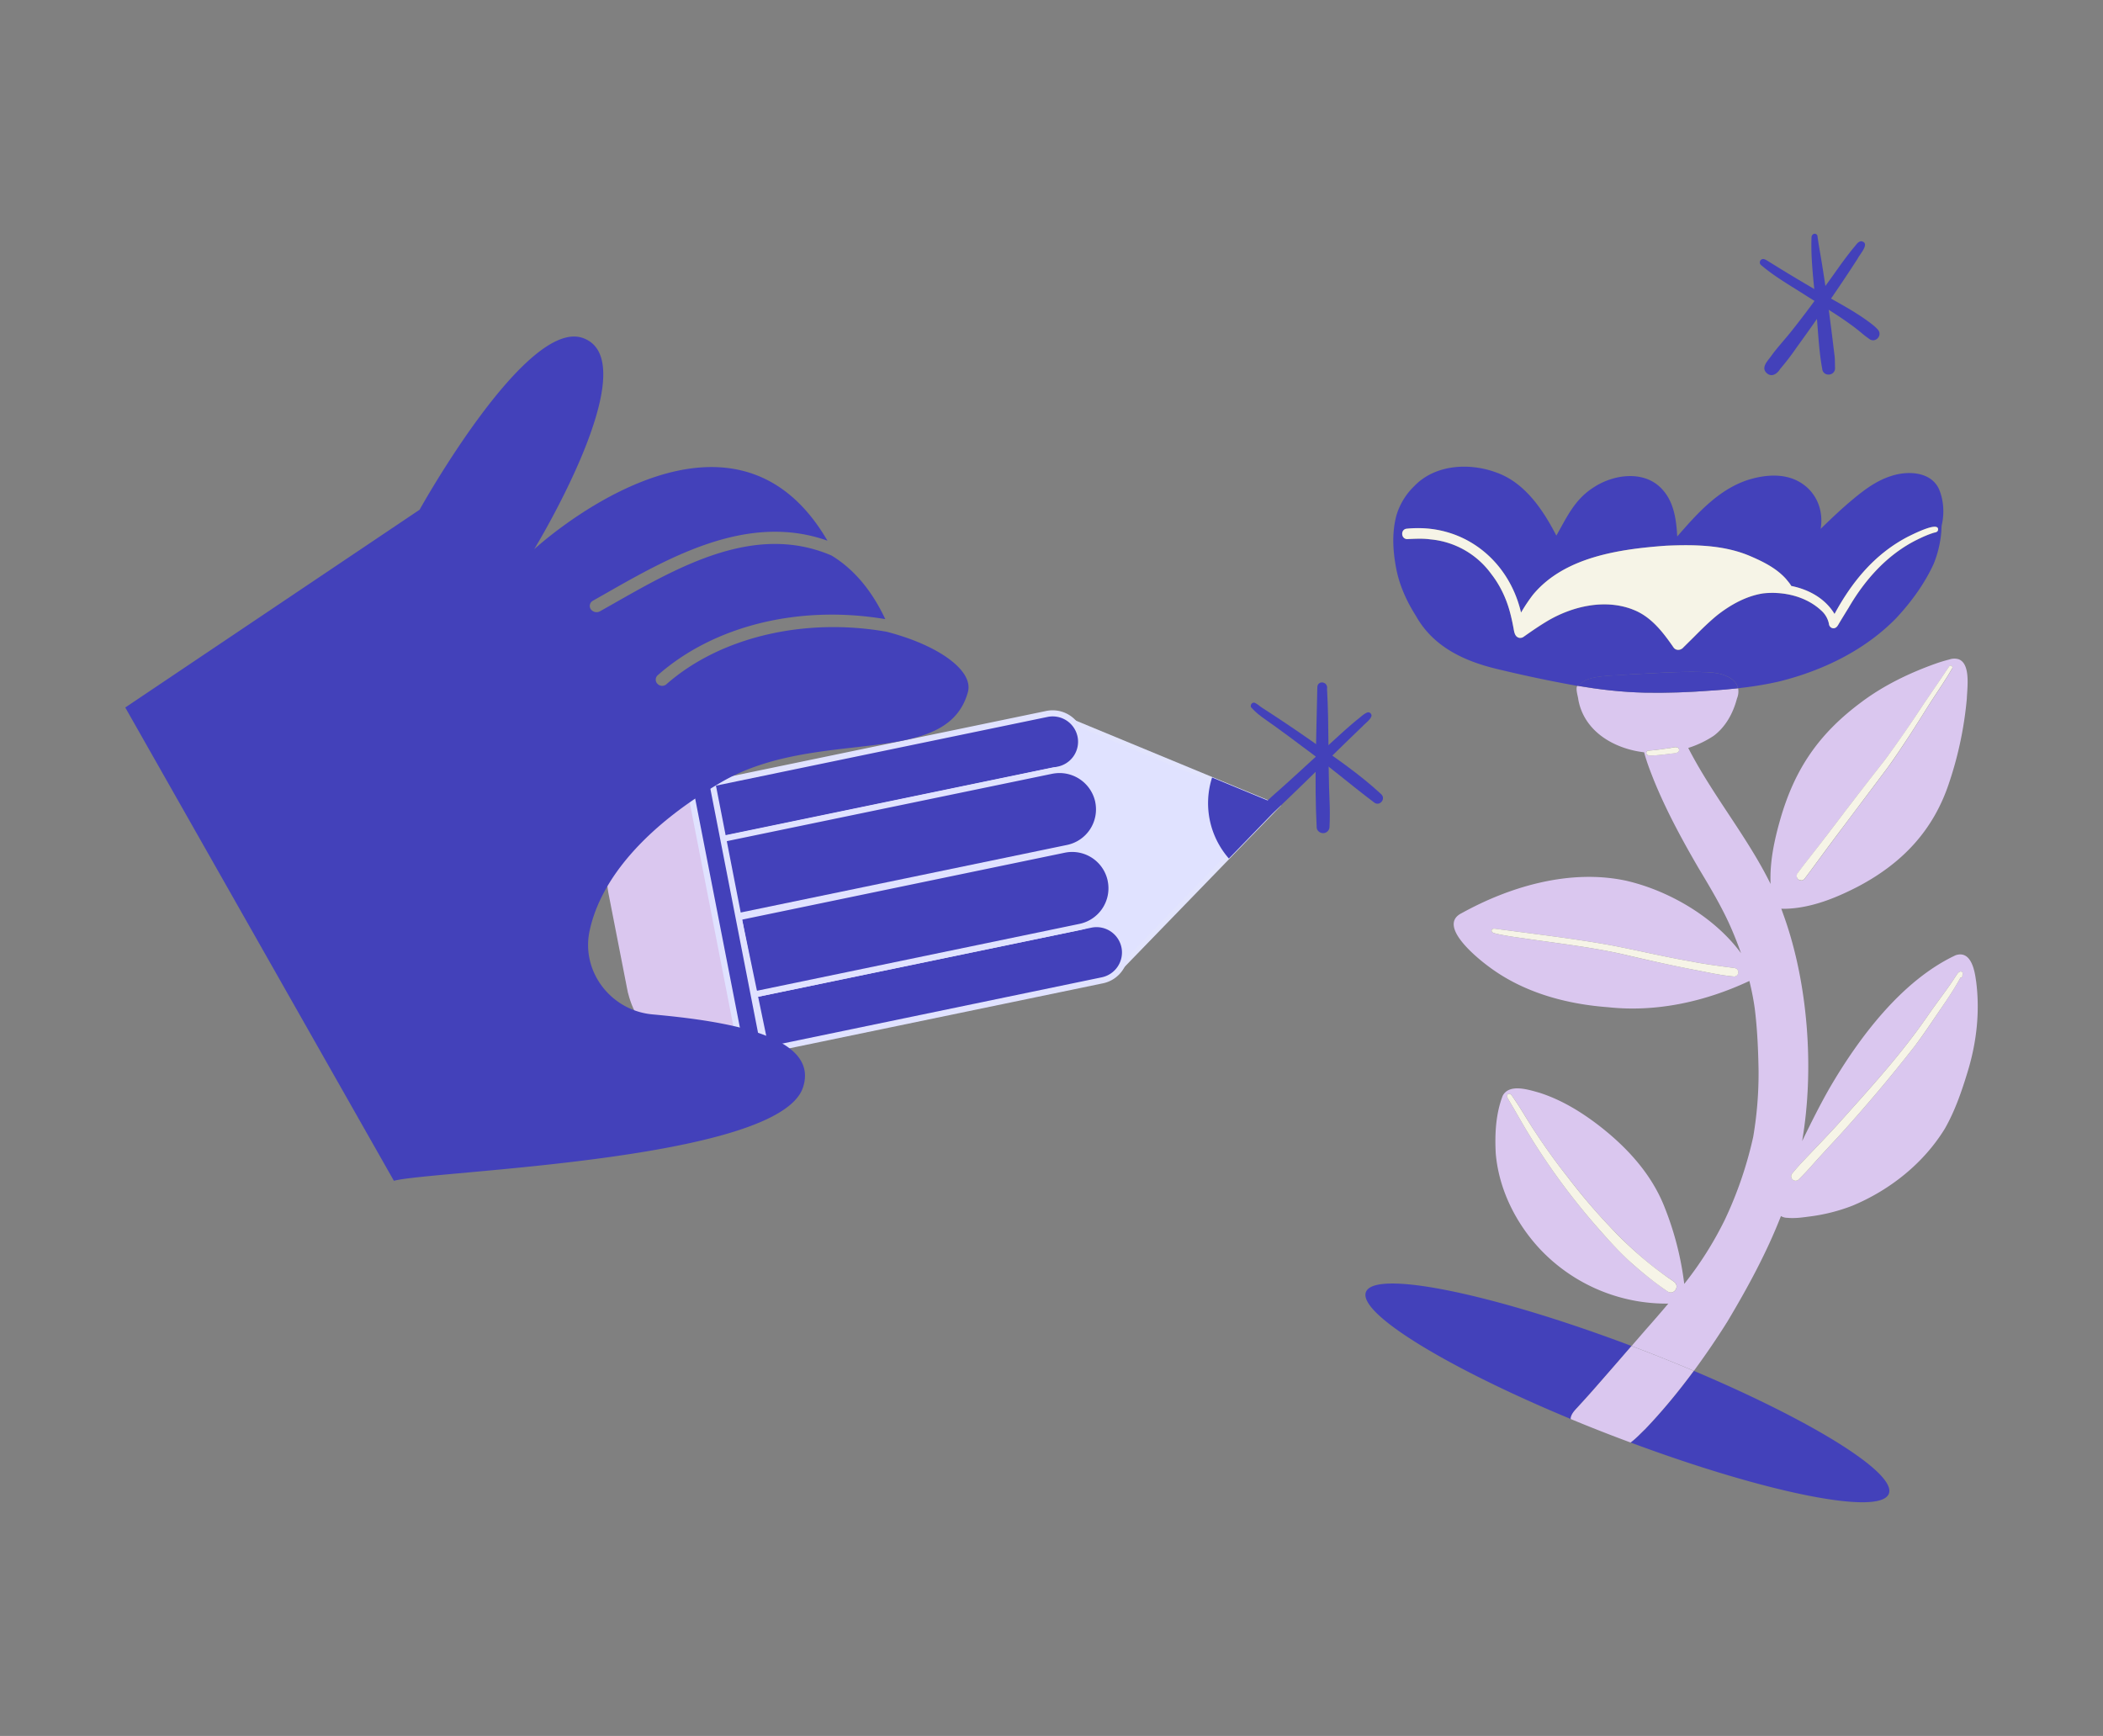 <svg xmlns="http://www.w3.org/2000/svg" id="Calque_1" width="50" height="41.279" version="1.1"><rect width="100%" height="100%" fill="#808080" stroke="none"/><defs><style>.st0{fill:#e0e2ff}.st2{fill:#dac7ef}.st3{fill:#f6f4e7}.st4{fill:#4341ba}</style></defs><path d="m14.982 23.501-.442-2.261c-.22-1.131.528-2.23 1.673-2.457l.243-.048 1.243 6.357-.243.048c-1.146.225-2.252-.508-2.474-1.64Z" class="st2"/><path d="M17.039 25.254c-.427 0-.844-.124-1.206-.364a2.13 2.13 0 0 1-.899-1.273h-.002l-.021-.102-.442-2.261c-.227-1.168.549-2.308 1.73-2.542l.314-.062 1.271 6.5-.314.062a2.3 2.3 0 0 1-.431.042m-2.006-1.87.02.104c.104.528.409.983.859 1.282a2.04 2.04 0 0 0 1.529.301l.172-.034-1.215-6.215-.172.034c-1.103.219-1.828 1.283-1.616 2.372z" class="st2"/><path d="m25.36 20.21-.026-3.115 2.174.899 2.851 1.179-2.147 2.215-1.622 1.672-1.23-2.851Z" class="st0"/><path d="m26.571 23.163-1.269-2.952-.026-3.201 5.183 2.144zm-1.154-2.966 1.191 2.762 3.65-3.766-4.866-2.013.025 3.016Z" style="fill:#e2e4fd"/><path d="m29.217 20.415 1.22-1.258-1.619-.669a2 2 0 0 0-.054 1.016c.07.338.227.651.453.911M25.69 17.501a.676.676 0 0 1-.522.799l-7.998 1.658-.275-1.323 7.998-1.658a.676.676 0 0 1 .796.525Z" class="st4"/><path d="m17.114 20.044-.304-1.466 8.069-1.673a.75.75 0 0 1 .854.483l.006-.004.022.102a.75.75 0 0 1-.578.884l-8.069 1.673Zm-.133-1.353.245 1.181 7.927-1.644a.604.604 0 0 0 .471-.686l-.005-.026a.604.604 0 0 0-.71-.469l-7.927 1.643z" class="st0"/><path d="M26.734 22.512a.676.676 0 0 1-.522.799l-7.998 1.658-.275-1.323 7.998-1.658a.676.676 0 0 1 .796.525Z" class="st4"/><path d="m18.158 25.055-.304-1.466 8.07-1.673a.75.75 0 0 1 .854.483l.006-.004.022.102a.75.75 0 0 1-.578.884l-8.069 1.673Zm-.133-1.353.245 1.181 7.927-1.644a.604.604 0 0 0 .471-.686l-.005-.026a.605.605 0 0 0-.71-.469l-7.927 1.643z" class="st0"/><path d="M26.112 19.057a.94.94 0 0 1-.733 1.108h-.004l-7.784 1.612a.084.084 0 0 1-.1-.063v-.002l-.346-1.67a.084.084 0 0 1 .064-.1h.002l7.784-1.612a.94.94 0 0 1 1.118.725z" class="st4"/><path d="M17.571 21.853a.16.16 0 0 1-.152-.122l-.347-1.674a.156.156 0 0 1 .119-.185l7.787-1.612a1.017 1.017 0 0 1 1.202.771l.028.057-.017.009c.037.247-.018.496-.157.706a1 1 0 0 1-.642.433l-7.788 1.612a.1.1 0 0 1-.034.004h.001Zm7.619-3.471a1 1 0 0 0-.181.019l-7.784 1.612-.01.014.346 1.67q.004.01.013.009l7.785-1.612a.864.864 0 0 0 .681-1.023l-.003-.016a.87.87 0 0 0-.847-.673" class="st0"/><path d="M26.408 20.933a.935.935 0 0 1-.723 1.107l-7.662 1.589a.083.083 0 0 1-.099-.064l-.346-1.67a.083.083 0 0 1 .064-.099l7.662-1.589a.934.934 0 0 1 1.103.725v.003" class="st4"/><path d="M18.005 23.703a.156.156 0 0 1-.152-.122l-.002-.01-.345-1.663a.156.156 0 0 1 .121-.185l7.663-1.589a1.007 1.007 0 0 1 1.189.781l-.07.018.071-.015a1.01 1.01 0 0 1-.779 1.193L18.039 23.7l-.032.003zm-.01-.152s.007.008.012.006l7.662-1.589a.864.864 0 0 0 .667-1.021v-.003a.863.863 0 0 0-1.018-.668l-7.662 1.589q-.01.002-.009.013z" class="st0"/><path d="m17.647 25.102-1.242-6.365.534-.105 1.242 6.365z" class="st4"/><path d="m17.59 25.188-.014-.071-1.256-6.436.676-.133.014.071 1.256 6.436zm-1.1-6.394 1.215 6.223.392-.077-1.215-6.223z" class="st0"/><path d="M31.305 19.676c-.058-1.106-.005-2.217.015-3.324-.003-.187.263-.153.231.031.05.88.021 1.762.059 2.643q.015.318 0 .636c0 .075-.06.14-.135.149-.079.009-.166-.05-.171-.134Z" class="st4"/><path d="M32.671 19.082c-.568-.428-1.107-.892-1.682-1.312-.236-.176-.47-.354-.71-.524-.184-.132-.386-.256-.534-.429q.001.004.004.008l.005.008c-.044-.055.008-.144.079-.122.066.03.119.084.181.123q.59.38 1.163.781c.567.401 1.146.791 1.656 1.265.129.108-.026.306-.162.203Z" class="st4"/><path d="M29.876 19.489a.147.147 0 0 1 .004-.207c.166-.159.329-.32.503-.469.351-.312.695-.632 1.042-.948.28-.253.553-.514.845-.754.08-.058.153-.14.248-.172a.08.08 0 0 1 .09.066c.009.083-.153.198-.207.26q-.379.364-.753.731c-.43.416-.855.837-1.291 1.248-.092.083-.187.162-.277.247a.15.15 0 0 1-.207-.004l.002.002ZM43.326 8.781c-.091-.489-.101-.99-.153-1.485-.043-.551-.125-1.104-.103-1.657.004-.078.097-.115.139-.04q.027.196.062.394c.139.807.245 1.619.342 2.432.017.108.011.217.016.326.005.187-.27.217-.304.031h.001Z" class="st4"/><path d="M44.447 8.062c-.103-.068-.195-.152-.292-.229-.383-.299-.804-.543-1.214-.803-.346-.223-.707-.426-1.025-.689-.034-.032-.081-.052-.075-.107a.08.08 0 0 1 .102-.072c.046.013.084.044.125.067q.767.479 1.556.922c.254.142.501.284.738.451.101.073.205.146.289.24.111.134-.058.322-.204.221Z" class="st4"/><path d="M42.023 8.887c-.172-.135-.006-.291.084-.416.14-.195.304-.372.455-.558.358-.446.693-.909 1.025-1.373.157-.222.315-.444.488-.654.052-.055.092-.139.174-.15.232.036-.038.315-.085.419a37 37 0 0 1-.708 1.057 43 43 0 0 1-.736 1.044 6 6 0 0 1-.394.515c-.063.104-.184.202-.303.116M2.979 16.823l6.997-4.702s2.533-4.565 3.884-4.083c1.561.558-1.159 5.022-1.159 5.022s4.609-4.258 6.972-.203c-1.887-.672-3.748.387-5.262 1.249l-.317.18a.14.14 0 0 0-.048.2.17.17 0 0 0 .217.051l.318-.18c1.588-.903 3.383-1.924 5.19-1.147.494.301.935.784 1.277 1.512-2.034-.342-4.061.145-5.409 1.333a.14.14 0 0 0-.008.205c.056.06.152.065.213.011 1.277-1.125 3.285-1.592 5.236-1.249 1.234.319 2.073.925 1.932 1.436-.511 1.846-3.591.81-5.874 2.148-1.765 1.034-2.856 2.279-3.121 3.533-.204.967.511 1.892 1.496 1.982 1.586.145 3.992.47 3.579 1.735-.573 1.753-8.851 1.981-9.727 2.222L2.978 16.823zM37.55 33.419q.163-.176.322-.357.461-.526.919-1.056c-3.308-1.248-6.107-1.822-6.315-1.283-.194.502 1.924 1.797 4.871 3.02q0-.018.002-.038c.028-.117.126-.198.202-.286ZM38.768 34.301c3.232 1.203 5.936 1.748 6.14 1.218.189-.489-1.812-1.728-4.637-2.922-.358.486-.741.952-1.158 1.388-.093.087-.214.22-.345.316" class="st4"/><path d="M46.981 23.324c-.032-.26-.124-.732-.486-.609-1.283.602-2.303 1.967-3.002 3.169-.232.408-.441.828-.646 1.25.298-1.742.13-3.763-.424-5.325l-.072-.202.044.003q.14 0 .28-.016c.528-.061 1.026-.268 1.495-.51 1.056-.555 1.804-1.34 2.177-2.487a8.7 8.7 0 0 0 .416-1.992c.009-.25.094-.821-.195-.929a.37.37 0 0 0-.223.006 4 4 0 0 0-.307.092c-.636.226-1.252.522-1.792.929-1.004.748-1.576 1.583-1.921 2.787-.141.495-.252 1.014-.228 1.53-.556-1.129-1.384-2.113-1.958-3.235.215-.068.42-.165.606-.289.287-.215.463-.544.552-.885a.44.44 0 0 0 .028-.246q-.306.034-.614.054c-.537.042-1.076.063-1.616.051a11 11 0 0 1-1.593-.164c-.049.069.018.259.023.328.125.69.724 1.094 1.376 1.225q.093.018.189.03c.059.223.143.439.228.654.296.729.672 1.422 1.067 2.101.29.484.582.969.802 1.49q.111.26.207.532c-.634-.863-1.722-1.493-2.738-1.725-1.321-.281-2.744.131-3.903.772-.593.292.362 1.065.646 1.274.815.611 1.826.888 2.831.963 1.156.126 2.315-.134 3.362-.624q.083.33.129.662c.061.494.082.992.09 1.49a9 9 0 0 1-.127 1.553 9.3 9.3 0 0 1-.676 1.975 8.4 8.4 0 0 1-.964 1.524l-.007-.056a7.3 7.3 0 0 0-.46-1.766c-.311-.796-.901-1.434-1.572-1.952-.424-.325-.89-.607-1.401-.771-.254-.071-.721-.228-.877.072-.166.433-.189.91-.165 1.369.073.854.477 1.662 1.059 2.283a4.13 4.13 0 0 0 3.044 1.289q-.264.313-.536.619l-.337.389.289.11q.615.238 1.192.481.418-.568.793-1.165c.482-.806.935-1.639 1.277-2.515a.3.3 0 0 0 .147.041c.165.016.33-.003.493-.026a4.3 4.3 0 0 0 1.062-.263c.891-.372 1.689-1.006 2.196-1.833.239-.42.398-.881.538-1.342.216-.701.3-1.443.203-2.172zm-4.24-2.56q.136-.18.274-.359l.291-.373q.291-.379.58-.761.146-.192.293-.381l.283-.366q.147-.187.292-.372.141-.186.276-.376l.192-.269q.138-.198.271-.398.128-.194.258-.388l.269-.394q.135-.197.267-.395.028-.04.054-.081l-.002.005s0 .003-.002.005v.004c.006-.026.033-.043.059-.031a.044.044 0 0 1 .016.067q-.024.038-.046.078l-.061.101-.127.2q-.128.196-.257.392c-.171.265-.335.535-.508.8q-.13.2-.264.398a9 9 0 0 1-.273.391l-.287.383-.278.37q-.294.389-.586.78-.278.371-.553.746-.132.18-.266.357a.1.1 0 0 1-.081.039.1.1 0 0 1-.066-.022.106.106 0 0 1-.016-.147zm-3.045-2.839c-.145.015-.29.037-.436.039-.058.004-.146-.011-.11-.09a.06.06 0 0 1 .056-.026q.066-.005.133-.012.171-.02.341-.047c.07-.003.222-.067.24.035.008.099-.157.084-.224.1Zm1.531 5.295c-.313-.026-.62-.098-.929-.156a42 42 0 0 1-1.729-.377c-.789-.175-1.594-.263-2.393-.382a10 10 0 0 1-.472-.075c-.063-.013-.126-.024-.187-.044-.021-.006-.044-.016-.052-.038-.019-.069.057-.072.106-.061l.119.016c.875.116 1.753.219 2.622.376.631.122 1.257.272 1.89.382.344.068.693.112 1.041.158.12.02.109.201-.017.2Zm-1.576 7.491a9 9 0 0 1-.914-.726 12 12 0 0 1-.828-.881 16 16 0 0 1-1.625-2.242c-.11-.184-.215-.372-.323-.555-.033-.056-.064-.106-.095-.162-.021-.038-.061-.09-.013-.126.066-.038.102.056.136.096q.124.182.24.372.48.792 1.055 1.516c.312.407.633.788.985 1.158.424.452.887.87 1.396 1.224q.077.049.149.104c.126.11-.014.31-.162.222Zm7.005-7.512c.01.026-.015.054-.042.044-.135.247-.29.481-.449.713-.216.318-.425.636-.656.939a38 38 0 0 1-1.787 2.117c-.229.248-.461.495-.684.748q-.132.15-.275.288a.105.105 0 0 1-.138.006c-.043-.034-.054-.104-.016-.147a6 6 0 0 1 .305-.343c.255-.271.531-.555.777-.824.759-.849 1.532-1.689 2.174-2.632.16-.228.329-.451.489-.678q.074-.107.144-.216c.03-.039.054-.093.102-.111.05-.013.087.044.055.086z" class="st2"/><path d="M38.79 32.006q-.457.53-.919 1.056-.159.18-.322.357c-.076.087-.174.169-.202.286q-.003.02-.002.038a39 39 0 0 0 1.422.558c.131-.096.252-.229.345-.316.417-.436.8-.903 1.158-1.388a39 39 0 0 0-1.192-.481l-.289-.11Z" class="st2"/><path d="M42.823 20.934a.1.1 0 0 0 .081-.039q.135-.178.266-.357.274-.375.553-.746l.586-.78.278-.37.287-.383q.141-.193.273-.391c.132-.198.177-.264.264-.398.173-.264.337-.534.508-.8q.128-.195.257-.392l.127-.2.061-.101q.022-.04.046-.078a.043.043 0 0 0-.016-.067c-.026-.012-.053.005-.059.031v-.004s0-.003.002-.005.002-.003.002-.005q-.025.041-.054.081-.132.198-.267.395l-.269.394q-.129.194-.258.388a25 25 0 0 1-.463.667c-.091.126-.18.254-.276.376l-.292.372-.283.366-.293.381q-.288.382-.58.761-.145.187-.291.373-.14.179-.274.359a.107.107 0 0 0 .016.147.1.1 0 0 0 .066.022zM39.68 17.79a10 10 0 0 1-.341.047l-.133.012a.06.06 0 0 0-.056.026c-.036.079.052.093.11.09.146-.002.291-.023.436-.039.066-.016.232 0 .224-.1-.017-.103-.17-.038-.24-.035ZM41.244 23.019c-.348-.046-.696-.089-1.041-.158-.634-.11-1.259-.26-1.89-.382-.869-.157-1.747-.26-2.622-.376q-.06-.01-.119-.016c-.049-.011-.124-.008-.106.061.009.021.032.032.052.038.061.02.124.031.187.044q.234.044.472.075c.799.119 1.604.207 2.393.382.568.134 1.153.267 1.729.377.308.058.616.13.929.156.126 0 .137-.18.017-.2ZM46.6 23.103c-.048.018-.073.072-.102.111q-.071.11-.144.216c-.161.228-.329.45-.489.678-.642.943-1.414 1.783-2.174 2.632-.246.27-.521.553-.777.824q-.16.165-.305.343c-.038.043-.027.113.016.147a.105.105 0 0 0 .138-.006q.143-.14.275-.288c.223-.253.454-.5.684-.748a38 38 0 0 0 1.787-2.117c.23-.304.439-.622.656-.939.159-.231.315-.466.449-.713a.034.034 0 0 0 .042-.044q-.002-.005 0-.01c.032-.042-.004-.099-.055-.086ZM39.664 30.385a9 9 0 0 1-1.396-1.224 14 14 0 0 1-.985-1.158 15 15 0 0 1-1.055-1.516 9 9 0 0 0-.24-.372c-.033-.041-.07-.134-.136-.096-.048.035-.008.088.013.126l.095.162c.108.183.213.371.323.555a16 16 0 0 0 1.625 2.242c.264.305.534.606.828.881.289.26.592.508.914.726.148.088.288-.112.162-.222q-.072-.055-.149-.104Z" class="st3"/><path d="M38.738 16.037c.618-.028 1.239-.081 1.858-.052.288.007.67.107.726.381.335-.037.669-.089.997-.166 1.021-.256 2.017-.737 2.759-1.496.359-.384.678-.819.897-1.298a2.6 2.6 0 0 0 .179-.743c.008-.069 0-.139.019-.206.056-.27.037-.56-.068-.816-.19-.436-.761-.453-1.154-.318-.331.106-.614.315-.878.534-.274.226-.531.471-.786.719.077-.46-.114-.906-.529-1.13-.366-.199-.818-.154-1.203-.033-.703.231-1.207.802-1.678 1.344-.021-.384-.073-.797-.336-1.098-.418-.492-1.174-.39-1.663-.062-.444.286-.624.7-.875 1.139-.321-.62-.753-1.268-1.442-1.506-.641-.232-1.447-.184-1.939.332a1.6 1.6 0 0 0-.421.693c-.112.415-.085.857-.003 1.275.078.4.25.775.468 1.118.431.767 1.207 1.099 2.029 1.284a31 31 0 0 0 1.805.377c.014-.019.035-.031.071-.025.141-.244.89-.213 1.168-.244zm-2.504-.9a.15.15 0 0 1-.115.03c-.12-.029-.119-.176-.142-.274a5 5 0 0 0-.075-.332 2.55 2.55 0 0 0-.445-.911 2.01 2.01 0 0 0-1.452-.824c-.184-.026-.368-.013-.552-.006-.14-.006-.159-.22-.017-.246 1.343-.14 2.435.737 2.728 1.992l.009-.013c.084-.142.173-.281.276-.411.748-.902 2.062-1.085 3.166-1.165.676-.029 1.378-.021 2.009.252.31.133.623.29.848.547.027.037.085.099.117.158.419.084.807.299 1.029.666.416-.769.957-1.427 1.745-1.837.101-.049.715-.366.717-.177.003.053-.044.074-.089.079a2.7 2.7 0 0 0-.42.174c-.7.348-1.233.948-1.62 1.616q-.112.18-.222.363c-.026.044-.052.1-.104.117-.067.023-.135-.03-.14-.098a.57.57 0 0 0-.18-.316c-.363-.341-.901-.464-1.387-.41-.4.063-.763.266-1.08.511a7 7 0 0 0-.566.528l-.246.243c-.057.07-.166.086-.229.013-.257-.373-.544-.753-.983-.914-.661-.252-1.418-.077-2.012.27a9 9 0 0 0-.568.376Z" class="st4"/><path d="M40.708 16.42q.308-.02.614-.054c-.056-.274-.438-.374-.726-.381-.619-.029-1.239.024-1.858.052-.277.032-1.026 0-1.168.244-.036-.006-.057.006-.071.025.528.089 1.059.153 1.593.164.539.011 1.078-.009 1.616-.051Z" class="st4"/><path d="M38.813 14.491c.439.162.726.542.983.914.063.073.172.057.229-.013l.246-.243c.182-.183.365-.365.566-.528.316-.245.68-.448 1.08-.511.486-.054 1.024.069 1.387.41a.57.57 0 0 1 .18.316c.006.068.073.121.14.098.052-.017.078-.073.104-.117q.11-.183.222-.363c.387-.668.921-1.268 1.62-1.616.136-.067.274-.131.42-.174.045-.005.092-.026.089-.079-.003-.189-.616.129-.717.177-.788.41-1.328 1.068-1.745 1.837-.222-.367-.61-.582-1.029-.666-.032-.06-.09-.122-.117-.158-.226-.257-.539-.414-.848-.547-.631-.273-1.333-.281-2.009-.252-1.105.081-2.418.264-3.166 1.165a4 4 0 0 0-.276.411l-.009.013c-.293-1.255-1.384-2.132-2.728-1.992-.141.026-.123.24.017.246.184-.007.369-.02.552.006a2.01 2.01 0 0 1 1.452.824c.21.269.357.582.445.911q.044.165.075.332c.023.098.022.245.142.274a.14.14 0 0 0 .115-.03c.186-.131.372-.26.568-.376.594-.347 1.351-.522 2.012-.27Z" class="st3"/></svg>